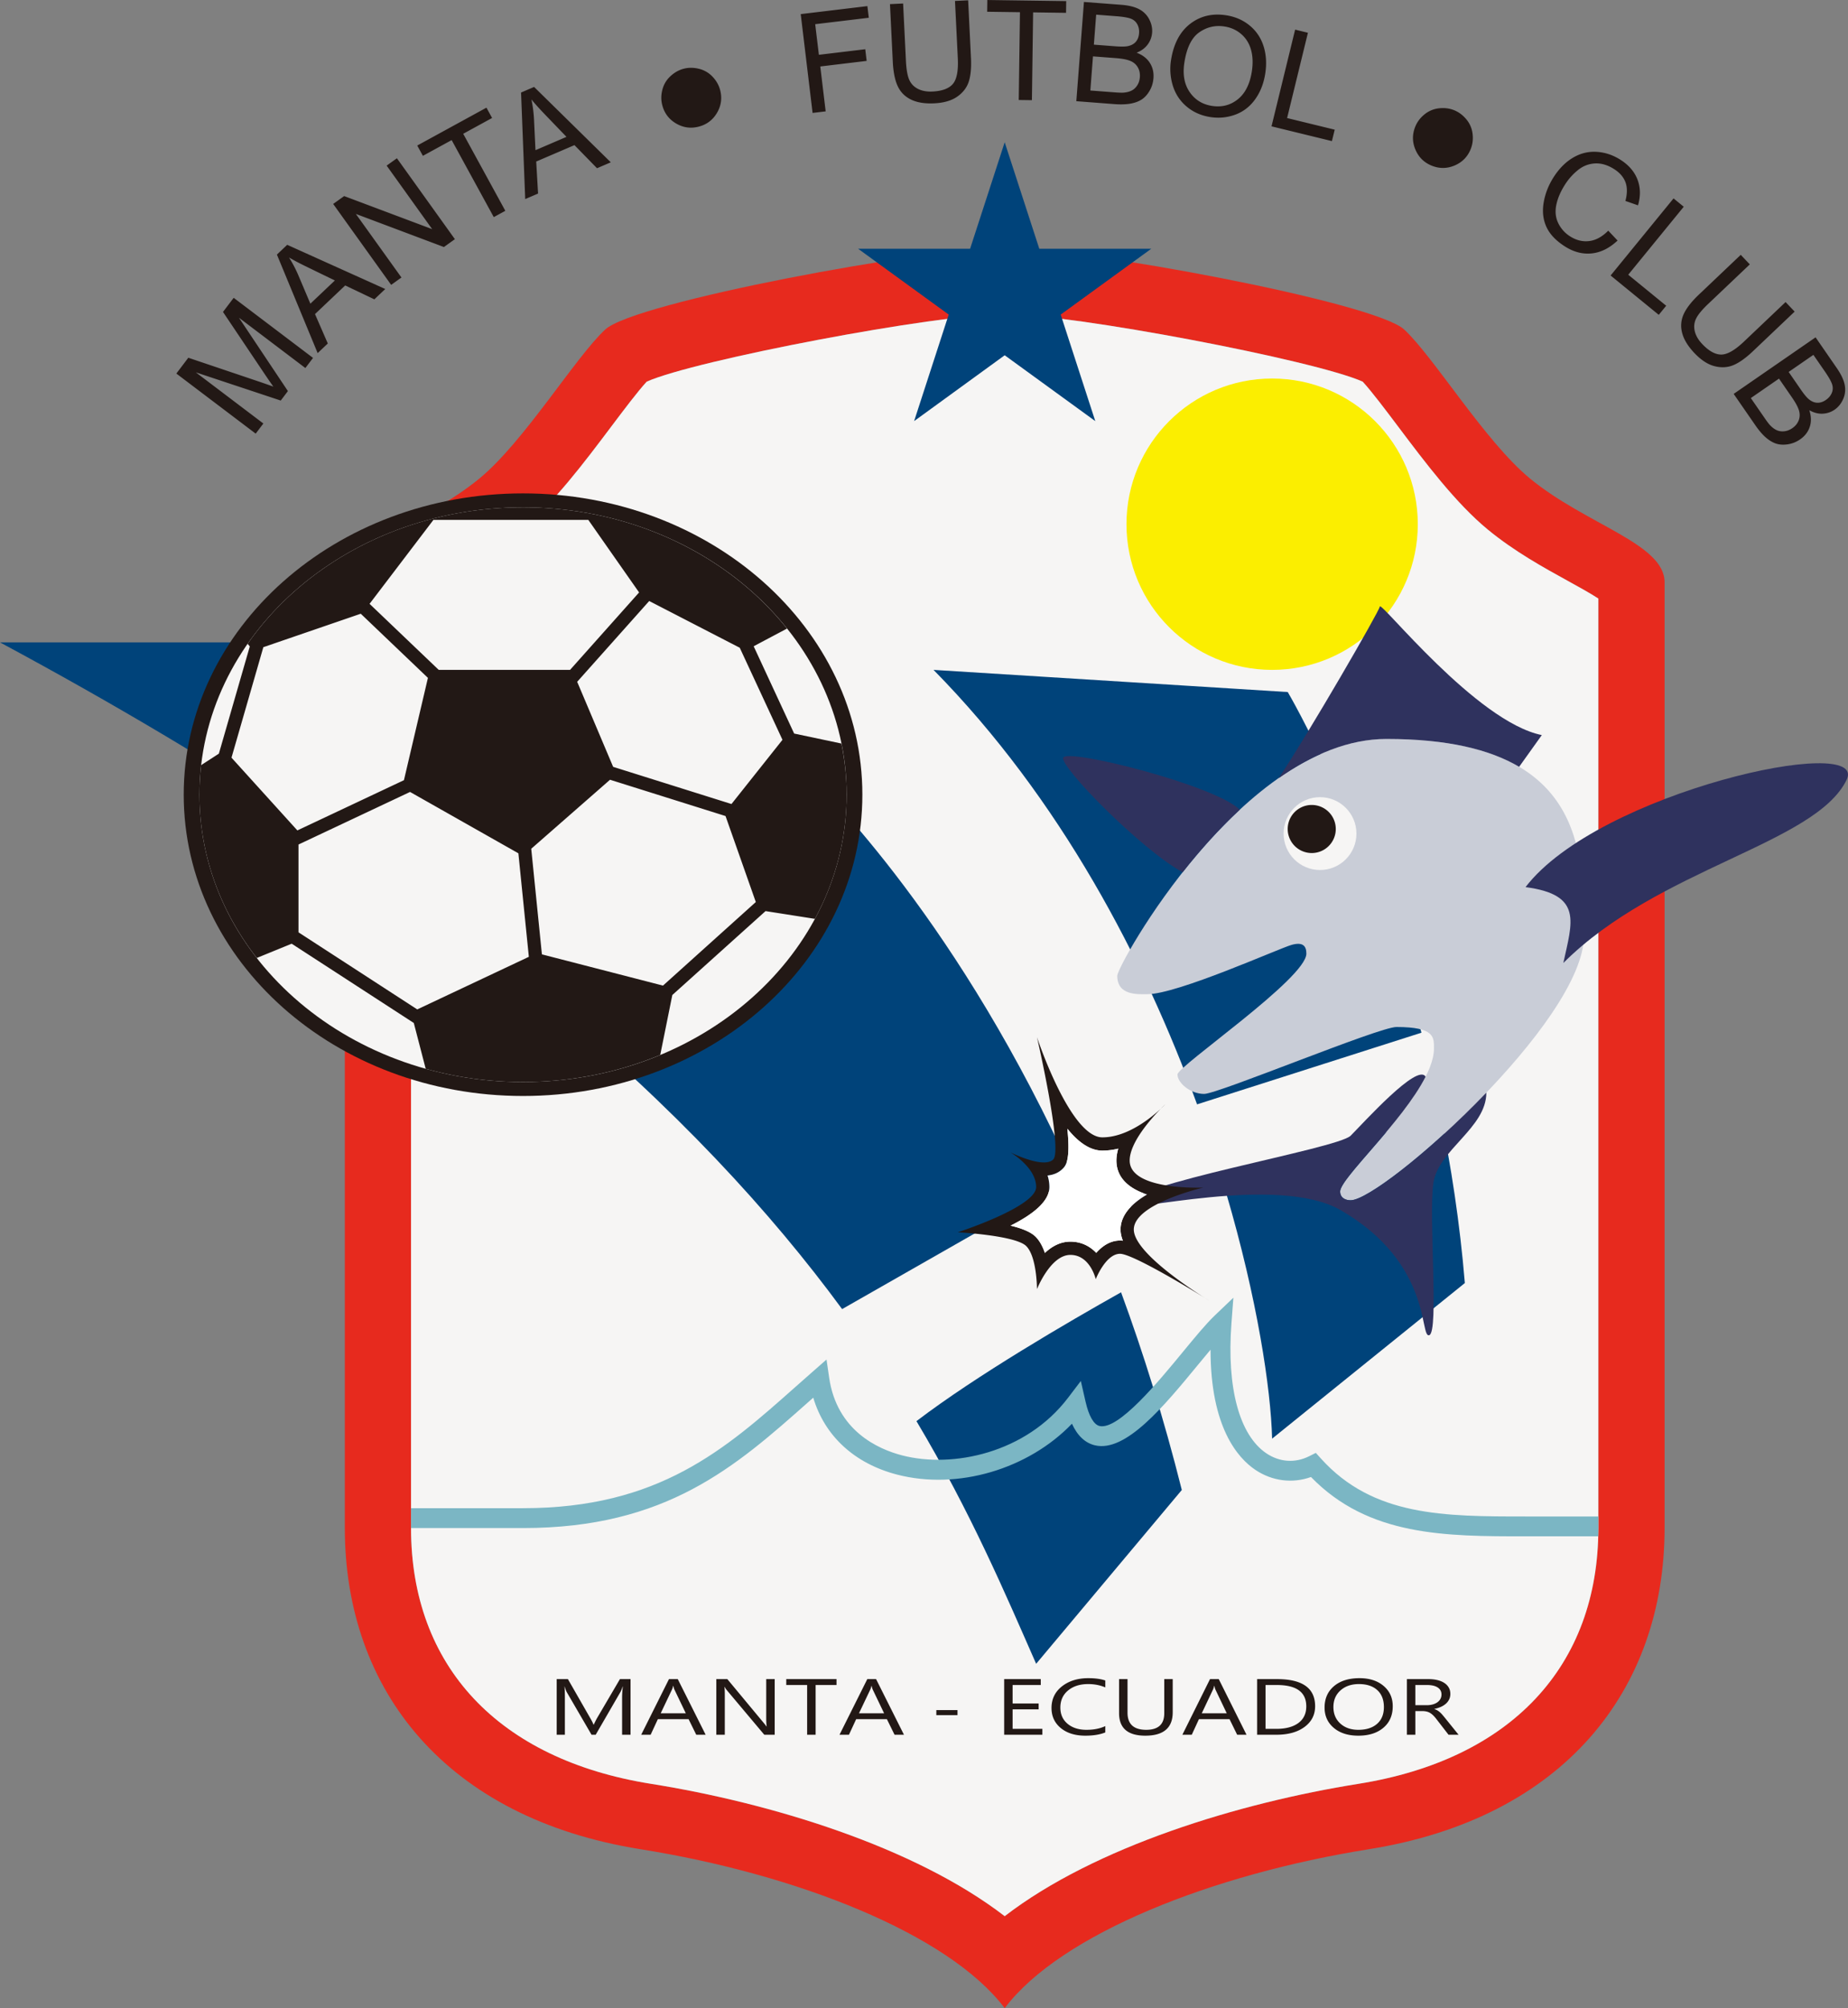 <svg xmlns="http://www.w3.org/2000/svg" viewBox="0 0 531.11 577.04"><rect x="0" y="0" width="531.11" height="577.04" fill="#808080" stroke="none"/><defs><clipPath id="a"><path d="M99 71h380v506.04H99Zm0 0"/></clipPath><clipPath id="b"><path d="M438 219h93.11v58H438Zm0 0"/></clipPath></defs><g clip-path="url(#a)"><path d="M288.746 71.215c-22.195 0-106.238 15.539-114.8 23.465-8.563 7.93-23.255 32.191-36.153 42.812-16.176 13.32-38.691 18.715-38.691 29.813v271.78c0 46.618 29.066 83.36 84.992 92.29 44.715 7.133 88.476 24.258 104.652 45.664 16.176-21.406 59.942-38.531 104.656-45.664 55.922-8.93 84.993-45.672 84.993-92.29v-271.78c0-11.098-22.52-16.493-38.692-29.813-12.902-10.62-27.594-34.883-36.152-42.812-8.567-7.926-92.606-23.465-114.805-23.465m0 19.027c19.45 0 89.117 13.25 102.887 19.426 2.535 2.742 6.578 8.113 10.199 12.922 7.762 10.312 16.559 22.004 25.773 29.594 7.625 6.277 16.079 10.93 22.868 14.668 2.882 1.585 6.527 3.593 8.89 5.14v267.094c0 39.71-25.133 66.504-68.96 73.496-34.329 5.477-75.7 18.043-101.657 38.031-25.957-19.988-67.324-32.554-101.652-38.031-43.828-6.992-68.965-33.785-68.965-73.496V171.992c2.363-1.547 6.008-3.554 8.894-5.14 6.79-3.739 15.239-8.391 22.868-14.668 9.21-7.59 18.007-19.282 25.77-29.594 3.62-4.809 7.663-10.18 10.202-12.922 13.77-6.176 83.434-19.426 102.883-19.426" style="stroke:none;fill-rule:nonzero;fill:#e72a1e;fill-opacity:1"/></g><path d="M187.094 512.582c34.328 5.48 75.695 18.043 101.652 38.031 25.957-19.988 67.328-32.55 101.656-38.031 43.828-6.992 68.961-33.781 68.961-73.496V171.992c-2.363-1.55-6.008-3.554-8.89-5.14-6.79-3.739-15.243-8.391-22.868-14.668-9.214-7.59-18.011-19.282-25.773-29.594-3.621-4.809-7.664-10.18-10.2-12.922-13.769-6.176-83.437-19.426-102.886-19.426-19.45 0-89.113 13.25-102.883 19.426-2.539 2.742-6.582 8.113-10.203 12.922-7.758 10.312-16.558 22.004-25.77 29.594-7.628 6.277-16.077 10.93-22.867 14.668-2.886 1.585-6.53 3.59-8.894 5.14v267.094c0 39.715 25.137 66.504 68.965 73.496" style="stroke:none;fill-rule:nonzero;fill:#f6f5f4;fill-opacity:1"/><path d="M323.746 150.629c0 23.117 18.738 41.86 41.86 41.86 23.12 0 41.863-18.743 41.863-41.86s-18.742-41.86-41.864-41.86c-23.12 0-41.859 18.743-41.859 41.86" style="stroke:none;fill-rule:nonzero;fill:#fbee00;fill-opacity:1"/><path d="m288.746 40.875 9.945 30.605h32.18L304.84 90.395l9.941 30.609-26.035-18.918-26.031 18.918 9.941-30.61-26.035-18.914h32.184M352.414 342.887c8.941 30.41 12.816 56.144 13.191 70.511l55.387-44.714c-1.433-17.29-3.972-33.77-7.156-49.211M408.516 296.746c-15.47-59.07-38.422-97.887-38.422-97.887l-101.801-6.37c36.512 37.081 60.637 83.331 75.738 124.847M308.648 338.168c-32.66-72.621-70.691-110.184-79.836-119.328-12.37-12.371-76.113-34.25-76.113-34.25H0c132.098 71.043 201.363 136.254 242.02 191.578M263.387 408.363c15.64 26.242 25.578 49.668 34.398 69.73l41.863-49.948c-5.16-20.56-11.086-39.465-17.457-56.801-15.14 8.5-41.562 23.879-58.804 37.02" style="stroke:none;fill-rule:nonzero;fill:#00437a;fill-opacity:1"/><path d="M52.8 228.352c0 47.816 43.66 86.578 97.52 86.578s97.52-38.762 97.52-86.578-43.66-86.579-97.52-86.579-97.52 38.762-97.52 86.579" style="stroke:none;fill-rule:nonzero;fill:#221815;fill-opacity:1"/><path d="M57.32 228.352c0 45.597 41.637 82.566 93 82.566s93-36.969 93-82.566-41.636-82.567-93-82.567-93 36.969-93 82.567" style="stroke:none;fill-rule:nonzero;fill:#f6f5f4;fill-opacity:1"/><path d="m210.223 231.035-34.008-10.683-10.336-24.438 20.7-23.215 26.023 13.43 12.277 26.457Zm-19.688 52.18-34.793-8.98-3.066-30.344 22.644-19.832 33.196 10.43 8.703 24.71Zm-70.62 6.84-34.13-22.153v-25.226l32.063-15.11 31.132 17.63 3.008 29.745Zm-53.384-72.34 9.153-31.746 27.996-9.614 19.304 18.434-6.894 29.399-30.63 14.433Zm58.102-68.41v.082h44.445l14.598 20.851-19.84 22.25h-37.75l-19.871-18.976Zm117.187 64.351-13.582-2.87-11.636-25.083 9.582-5.082c-16.852-21.07-44.54-34.836-75.864-34.836-33.449 0-62.761 15.688-79.148 39.215l.617.754-8.887 30.809-5.093 3.296a75 75 0 0 0-.489 8.493c0 17.43 6.098 33.59 16.485 46.914l10.023-4.094 35.098 22.781 3.418 13.156c8.828 2.47 18.226 3.809 27.976 3.809 14.102 0 27.457-2.8 39.43-7.785l3.473-17.219 26.793-24.11 14.191 2.227c5.84-10.8 9.113-22.898 9.113-35.68 0-5.019-.53-9.921-1.5-14.695" style="stroke:none;fill-rule:nonzero;fill:#221815;fill-opacity:1"/><path d="m232.406 402.793 1.32-1.172c3.274 10.996 11.833 18.93 24.11 22.11 17.426 4.511 37.723-1.594 50.238-14.626 1.582 3.457 3.793 5.54 6.613 6.207 8.852 2.106 19.872-11.292 29.594-23.109 1.246-1.512 2.465-2.992 3.625-4.371-.015 22.293 7.848 31.152 12.895 34.54 4.828 3.237 10.664 3.96 15.976 2.046 16.559 17.047 38.559 17.047 61.817 17.047h20.726c.016-.79.043-1.578.043-2.38v-3.327h-20.77c-23.593 0-43.968 0-58.976-16.66l-1.453-1.614-1.941.973c-4.008 2.008-8.473 1.703-12.243-.824-7.789-5.227-11.457-18.828-10.07-37.32l.559-7.418-5.38 5.14c-2.554 2.445-5.64 6.2-9.218 10.543-6.906 8.399-18.469 22.445-23.871 21.18-1.648-.39-3.078-2.871-4.012-6.985l-1.36-5.949-3.694 4.856c-12.051 15.832-33.094 20.297-47.668 16.523-6.88-1.781-18.754-7.05-20.97-22.34l-.757-5.203-3.95 3.469c-1.675 1.465-3.327 2.933-4.976 4.394-20.187 17.922-39.261 34.856-78.293 34.856H118.13v5.707h32.191c41.2 0 61.063-17.629 82.086-36.293" style="stroke:none;fill-rule:nonzero;fill:#7bb6c4;fill-opacity:1"/><path d="M321.098 280.379c0-3.031 36.148-68.043 77.375-68.043 56.77 0 56.77 31.715 56.77 56.45 0 24.737-58.036 76.112-67.075 76.112-1.426 0-3.012-.632-3.012-2.539 0-4.597 26.957-27.906 26.957-41.066 0-3.2.317-6.184-10.785-6.184-5.07 0-51.215 19.227-55.258 19.227s-7.664-3.215-7.664-5.59c0-2.379 37.04-27.594 37.04-34.726 0-2.141-.954-3.45-4.286-2.497-3.656 1.043-32.754 14.153-41.383 14.153-2.738 0-8.68.465-8.68-5.297" style="stroke:none;fill-rule:nonzero;fill:#c9cdd7;fill-opacity:1"/><g clip-path="url(#b)"><path d="M438.434 254.914c20.933-27.355 98.867-44.398 92.285-30.844-8.965 18.461-54.149 25.371-81.422 52.645 2.535-11.735 5.738-19.621-10.863-21.8" style="stroke:none;fill-rule:nonzero;fill:#2f325e;fill-opacity:1"/></g><path d="M398.473 212.34c17.609 0 29.746 3.055 38.125 8l6.515-9.113c-18.793-3.805-46.222-38.532-46.543-36.946-.316 1.586-20.293 36.153-29.039 49.262h.043c9.574-6.684 20.055-11.203 30.899-11.203M427.172 313.973h-.008c-16.2 16.91-34.273 30.925-38.996 30.925-1.426 0-3.012-.632-3.012-2.535 0-3.754 17.95-19.972 24.555-32.96-2.25-4.098-17.734 13.136-21.543 16.945-3.805 3.804-64.695 14.03-64.695 19.976 0 2.512 43.718-9.074 61.843 1.43 26.454 15.324 22.594 36.863 25.45 35.914 2.851-.953-.239-34.25 1.187-43.766 1.43-9.511 15.219-15.773 15.219-25.93M356.313 232.672h-.004c-6.989-7.016-49.801-17.797-50.75-14.942-.883 2.637 22.078 26.13 34.324 32.922 4.789-6.078 10.324-12.328 16.43-17.98" style="stroke:none;fill-rule:nonzero;fill:#2f325e;fill-opacity:1"/><path d="M368.902 239.531c0 5.781 4.688 10.465 10.465 10.465 5.781 0 10.469-4.684 10.469-10.465s-4.688-10.465-10.469-10.465c-5.777 0-10.465 4.684-10.465 10.465" style="stroke:none;fill-rule:nonzero;fill:#f6f5f4;fill-opacity:1"/><path d="M370.082 238.215a6.908 6.908 0 1 0 13.817-.005 6.908 6.908 0 0 0-13.817.005M346.18 372.895c.875.554 1.394.863 1.394.863s-.512-.32-1.394-.863m-.348-31.645h.008Zm-10.941-23.914s-.504.469-1.293 1.27c.828-.77 1.293-1.27 1.293-1.27m-36.868-19.293s7.465 32.336 4.676 35.121c-.62.621-1.578.863-2.699.863-3.883 0-9.668-2.925-9.668-2.925s7.453 4.28 7.453 9.992c0 5.707-22.515 13-22.515 13s16.57.875 19.664 3.965c3.09 3.093 3.09 12.37 3.09 12.37s3.886-9.831 9.593-9.831 7.293 6.976 7.293 6.976 2.856-7.297 6.98-7.297c3.485 0 19.446 9.637 24.29 12.618-4.805-3.028-20.328-13.293-20.328-19.59 0-7.453 19.98-12.055 19.98-12.055s-.68.031-1.797.031c-5.11 0-19.37-.64-19.37-7.8 0-5.176 6.183-12.067 8.933-14.876-2.774 2.586-9.637 8.215-16.782 8.215-9.277 0-18.793-28.777-18.793-28.777m8.739 26.3c3.008 3.716 6.402 6.286 10.054 6.286a19.3 19.3 0 0 0 4.563-.567c-.332 1.153-.52 2.301-.52 3.418 0 4.555 3.047 7.864 8.805 9.758-4.242 2.485-7.617 5.801-7.617 10.067q0 1.529.668 3.215c-.367-.047-.621-.047-.824-.047-2.856 0-5.13 1.613-6.832 3.539-1.758-1.844-4.2-3.223-7.442-3.223-2.914 0-5.36 1.395-7.32 3.25-.613-1.8-1.473-3.469-2.676-4.668-1.402-1.406-4.062-2.433-7.187-3.183 6.328-3.16 11.16-6.93 11.16-11.094 0-1.168-.196-2.274-.528-3.313 1.774-.183 3.227-.828 4.325-1.926.863-.863 2.304-2.304 1.37-11.511" style="stroke:none;fill-rule:nonzero;fill:#221815;fill-opacity:1"/><path d="M300.297 360.04c1.96-1.856 4.406-3.25 7.32-3.25 3.242 0 5.684 1.378 7.442 3.222 1.703-1.926 3.976-3.54 6.832-3.54.203 0 .457 0 .824.048-.445-1.125-.668-2.2-.668-3.215 0-4.266 3.375-7.582 7.617-10.067-5.758-1.894-8.809-5.203-8.809-9.758 0-1.117.192-2.265.524-3.418a19.3 19.3 0 0 1-4.563.567c-3.652 0-7.046-2.57-10.054-6.285.933 9.207-.508 10.648-1.371 11.508-1.098 1.101-2.551 1.746-4.325 1.925.332 1.043.528 2.149.528 3.317 0 4.164-4.832 7.933-11.16 11.09 3.125.753 5.785 1.78 7.187 3.183 1.203 1.203 2.063 2.871 2.676 4.672" style="stroke:none;fill-rule:nonzero;fill:#fff;fill-opacity:1"/><path d="M73.484 124.605 50.68 107.34l3.441-4.543 20.234 6.828c1.88.64 3.278 1.133 4.2 1.469a191 191 0 0 1-2.739-3.985l-11.73-17.472 3.074-4.059 22.805 17.266-2.203 2.91L68.676 91.3l14.066 21.078-2.058 2.723-24.407-8.106 19.41 14.7M89.2 87.266l7.038-6.672-7.617-3.696c-2.316-1.117-4.168-2.09-5.555-2.906q1.5 2.371 2.641 5.024Zm2.093 14.199L79.582 73.152l2.961-2.804 28.176 12.699-3.13 2.969-8.382-3.993-8.676 8.23 3.68 8.45M112.418 81.855l-16.664-23.25 3.156-2.261 25.293 9.5-13.082-18.254 2.95-2.113 16.663 23.25-3.156 2.257-25.305-9.511 13.098 18.265M141.91 62.39l-12.105-22.132-8.27 4.523-1.62-2.96 19.89-10.883 1.62 2.964-8.3 4.54 12.105 22.132M153.895 43.156l8.91-3.828-5.871-6.101q-2.68-2.776-4.204-4.649a37 37 0 0 1 .739 5.629Zm-2.95 14.047L149.75 26.59l3.746-1.61 22.043 21.66-3.96 1.7-6.481-6.64-10.993 4.718.536 9.2M196.523 19.742q2.08-.534 4.36.028a7.9 7.9 0 0 1 3.91 2.28q1.628 1.717 2.184 3.868.889 3.458-.922 6.523t-5.25 3.95q-3.458.889-6.524-.922-3.064-1.812-3.953-5.27c-.371-1.449-.36-2.933.047-4.453a7.86 7.86 0 0 1 2.328-3.871c1.149-1.062 2.426-1.773 3.82-2.133M233.535 32.453l-3.41-28.398 19.16-2.301.403 3.351-15.403 1.848 1.059 8.793 13.328-1.598.402 3.352-13.328 1.602L237.296 32M274.46.273l3.782-.183.809 16.508q.21 4.304-.64 6.886-.852 2.581-3.313 4.293-2.467 1.717-6.598 1.914-4.015.2-6.637-1.058c-1.746-.84-3.027-2.113-3.84-3.828-.812-1.711-1.293-4.078-1.441-7.11l-.809-16.504 3.778-.183.808 16.484c.125 2.485.446 4.297.961 5.453q.782 1.73 2.512 2.602 1.735.872 4.168.754 4.17-.204 5.852-2.184 1.68-1.976 1.418-7.355M292.785 28.734l.348-25.226-9.422-.13.043-3.374 22.672.312-.047 3.375-9.465-.132-.344 25.226M314.375 12.832l6.168.473q2.508.193 3.621-.055 1.475-.316 2.277-1.254c.54-.625.844-1.434.922-2.434q.11-1.418-.488-2.55c-.398-.758-1.012-1.297-1.832-1.63q-1.234-.495-4.309-.73l-5.699-.437Zm-1.012 13.172 7.102.543q1.83.14 2.582.062 1.32-.134 2.234-.613c.614-.32 1.133-.808 1.563-1.476q.645-.996.75-2.36c.078-1.062-.121-2.008-.606-2.832q-.727-1.242-2.14-1.828-1.412-.585-4.137-.797l-6.594-.504Zm-4.031 3.074L311.52.563l10.699.816c2.18.168 3.902.59 5.176 1.27a6.75 6.75 0 0 1 2.89 2.902q.98 1.883.828 3.847a6.5 6.5 0 0 1-1.254 3.368c-.746 1.027-1.808 1.82-3.199 2.379 1.688.636 2.945 1.601 3.781 2.89q1.252 1.938 1.063 4.426c-.106 1.336-.48 2.555-1.133 3.66q-.978 1.659-2.297 2.496c-.879.559-1.953.95-3.23 1.172q-1.912.332-4.633.125M340.395 17.926c-.54 3.402-.043 6.226 1.476 8.476 1.524 2.25 3.664 3.59 6.426 4.028 2.816.441 5.289-.18 7.418-1.875q3.193-2.538 4.055-7.992c.363-2.297.289-4.368-.215-6.204q-.76-2.758-2.785-4.527-2.022-1.77-4.817-2.215-3.967-.627-7.262 1.653-3.291 2.274-4.296 8.656m-3.844-.668c.738-4.688 2.578-8.164 5.512-10.418 2.933-2.258 6.398-3.07 10.378-2.442q3.915.615 6.762 2.98 2.847 2.367 3.965 5.97 1.12 3.602.453 7.843-.676 4.295-2.945 7.418c-1.516 2.078-3.422 3.532-5.727 4.36-2.304.832-4.683 1.05-7.137.664q-3.989-.631-6.824-3.055-2.84-2.42-3.933-6.012a16.2 16.2 0 0 1-.504-7.308M365.43 36.305l6.785-27.79 3.68.9-5.985 24.507 13.684 3.34-.805 3.281M417.914 31.668q1.991.801 3.496 2.605a7.86 7.86 0 0 1 1.8 4.149c.2 1.566.02 3.039-.53 4.414-.89 2.207-2.422 3.777-4.61 4.71q-3.271 1.395-6.566.071c-2.211-.887-3.777-2.422-4.707-4.605-.934-2.184-.953-4.38-.067-6.586.555-1.39 1.45-2.578 2.672-3.563a7.9 7.9 0 0 1 4.168-1.742c1.559-.176 3.004.008 4.344.547M462.207 66.281l2.676 2.84c-2.336 2.195-4.817 3.43-7.434 3.695-2.613.27-5.18-.398-7.691-2-2.602-1.656-4.375-3.535-5.328-5.629q-1.436-3.147-.785-6.968.64-3.826 2.843-7.282c1.602-2.507 3.48-4.394 5.63-5.652q3.229-1.888 6.816-1.648c2.386.156 4.648.914 6.777 2.27 2.41 1.538 4.05 3.448 4.91 5.726.863 2.273.906 4.734.137 7.37l-3.617-1.26q.837-3.166.011-5.388-.83-2.215-3.25-3.757c-1.851-1.184-3.687-1.727-5.5-1.633-1.808.097-3.445.73-4.902 1.906a17.1 17.1 0 0 0-3.71 4.149c-1.31 2.05-2.15 4.035-2.528 5.945-.38 1.91-.176 3.644.601 5.207a9.24 9.24 0 0 0 3.375 3.746q2.68 1.71 5.528 1.348 2.843-.36 5.441-2.985M462.883 79.168l18.09-22.156 2.93 2.394-15.954 19.54 10.91 8.91-2.136 2.613M513.172 86.793l2.605 2.746-11.98 11.379q-3.128 2.97-5.64 4.008-2.51 1.038-5.419.289c-1.937-.5-3.851-1.75-5.754-3.75q-2.766-2.917-3.523-5.723c-.504-1.87-.371-3.676.394-5.406q1.15-2.602 4.45-5.73l11.98-11.38 2.606 2.743-11.97 11.367q-2.7 2.566-3.503 4.285-.804 1.72-.332 3.602.463 1.88 2.144 3.648 2.877 3.03 5.473 3.012c1.73-.012 3.895-1.25 6.5-3.723M514.055 106.879l3.511 5.09q1.432 2.07 2.325 2.781c.78.629 1.586.957 2.406.98q1.236.038 2.473-.816 1.171-.81 1.675-1.988c.336-.781.371-1.598.114-2.446q-.393-1.271-2.145-3.808l-3.25-4.703Zm-10.871 7.504 4.046 5.86q1.043 1.51 1.575 2.042c.625.63 1.254 1.078 1.882 1.356.637.273 1.344.37 2.13.285q1.18-.129 2.304-.903c.879-.605 1.484-1.359 1.824-2.253q.503-1.347.075-2.817-.436-1.464-1.989-3.715l-3.754-5.441Zm-4.93-1.195 23.539-16.254 6.098 8.832q1.864 2.7 2.27 4.82a6.75 6.75 0 0 1-.434 4.07c-.567 1.301-1.387 2.324-2.47 3.07q-1.509 1.042-3.405 1.145-1.9.1-3.86-.988c.563 1.71.61 3.297.13 4.758-.477 1.46-1.4 2.66-2.77 3.609a8.4 8.4 0 0 1-3.559 1.426q-1.903.276-3.383-.215-1.481-.497-2.945-1.773-1.46-1.278-3.012-3.528M181.215 498.48h-2.426v-10.726q0-1.27.207-3.11h-.059q-.35 1.08-.625 1.547l-7.113 12.29h-1.191l-7.098-12.2c-.203-.355-.414-.902-.625-1.636h-.058c.078.636.117 1.683.117 3.132v10.703h-2.352v-15.988h3.223l6.387 11.149c.496.855.812 1.492.957 1.918h.09c.413-.88.75-1.532 1-1.961l6.519-11.106h3.047M197.098 492.313l-3.27-6.813q-.157-.334-.316-1.066h-.059c-.098.449-.21.808-.332 1.066l-3.238 6.813Zm5.703 6.167h-2.7l-2.203-4.484h-8.828l-2.078 4.484h-2.715l7.985-15.988h2.527M222.645 498.48h-2.989l-10.715-12.746a5 5 0 0 1-.668-1h-.085c.078.34.117 1.075.117 2.196v11.55h-2.438v-15.988h3.164l10.422 12.543c.438.52.715.875.844 1.07h.058q-.147-.69-.148-2.355v-11.258h2.438M240.414 484.188h-6.008v14.292h-2.437v-14.293h-6v-1.695h14.445M254.09 492.313l-3.266-6.813q-.156-.334-.32-1.066h-.059c-.097.449-.207.808-.332 1.066l-3.238 6.813Zm5.707 6.167h-2.703l-2.207-4.484h-8.824l-2.079 4.484h-2.714l7.988-15.988h2.523M269.098 492.84h6.086v-1.442h-6.086ZM299.574 498.48h-10.98v-15.988h10.515v1.695h-8.09v5.317h7.485v1.683h-7.484v5.598h8.554M317.66 497.813q-2.296.932-5.719.933-4.422.001-7.082-2.195-2.656-2.197-2.656-5.766 0-3.831 2.988-6.2 2.994-2.36 7.586-2.362 2.948.002 4.883.66v1.992q-2.224-.956-4.914-.957-3.564 0-5.785 1.84-2.215 1.837-2.215 4.918.001 2.918 2.07 4.652 2.074 1.735 5.442 1.735 3.123 0 5.402-1.07M337.035 492.012q0 6.733-7.875 6.734c-5.027 0-7.543-2.156-7.543-6.476v-9.778h2.43v9.656q.001 4.916 5.375 4.914 5.184.001 5.183-4.75v-9.82h2.43M352.563 492.313l-3.25-6.813c-.102-.223-.211-.578-.317-1.066h-.058c-.098.449-.208.808-.333 1.066l-3.222 6.813Zm5.68 6.167h-2.688l-2.196-4.484h-8.785l-2.066 4.484h-2.7l7.946-15.988h2.512M363.719 484.188v12.597h3.09c2.718 0 4.828-.562 6.343-1.683q2.269-1.684 2.27-4.774 0-6.14-8.469-6.14Zm-2.43 14.292v-15.988h5.723q10.95 0 10.949 7.793.001 3.699-3.04 5.95c-2.026 1.5-4.741 2.245-8.14 2.245M390.559 483.918q-3.263 0-5.301 1.816-2.04 1.818-2.04 4.774.002 2.954 1.989 4.754c1.324 1.203 3.05 1.8 5.18 1.8q3.41.001 5.375-1.714c1.308-1.149 1.965-2.746 1.965-4.805 0-2.113-.637-3.742-1.907-4.895-1.273-1.156-3.027-1.73-5.261-1.73m-.172 14.828q-4.408 0-7.059-2.238-2.648-2.245-2.648-5.832-.001-3.86 2.699-6.156c1.8-1.532 4.254-2.297 7.351-2.297 2.864 0 5.165.746 6.915 2.23q2.625 2.23 2.625 5.832-.001 3.915-2.692 6.188-2.684 2.273-7.191 2.273M406.77 484.188v5.796h3.293a6.4 6.4 0 0 0 1.683-.21 4.3 4.3 0 0 0 1.336-.61q.568-.394.883-.969.315-.573.316-1.289 0-1.284-1.078-2-1.077-.72-3.113-.719Zm12.421 14.292h-2.886l-3.47-4.484a10 10 0 0 0-.92-1.062 5 5 0 0 0-.919-.723 3.6 3.6 0 0 0-1.012-.402 5.3 5.3 0 0 0-1.222-.13h-1.992v6.801h-2.43v-15.988h6.183q1.36-.001 2.508.262 1.149.264 1.992.797c.567.355 1.004.8 1.32 1.332q.481.798.481 1.867 0 .838-.328 1.535c-.215.461-.52.88-.922 1.242a5.5 5.5 0 0 1-1.445.93 8.6 8.6 0 0 1-1.899.598v.043q.522.177.903.406c.254.156.496.332.726.543q.353.312.688.707.339.397.762.918" style="stroke:none;fill-rule:nonzero;fill:#221815;fill-opacity:1"/></svg>